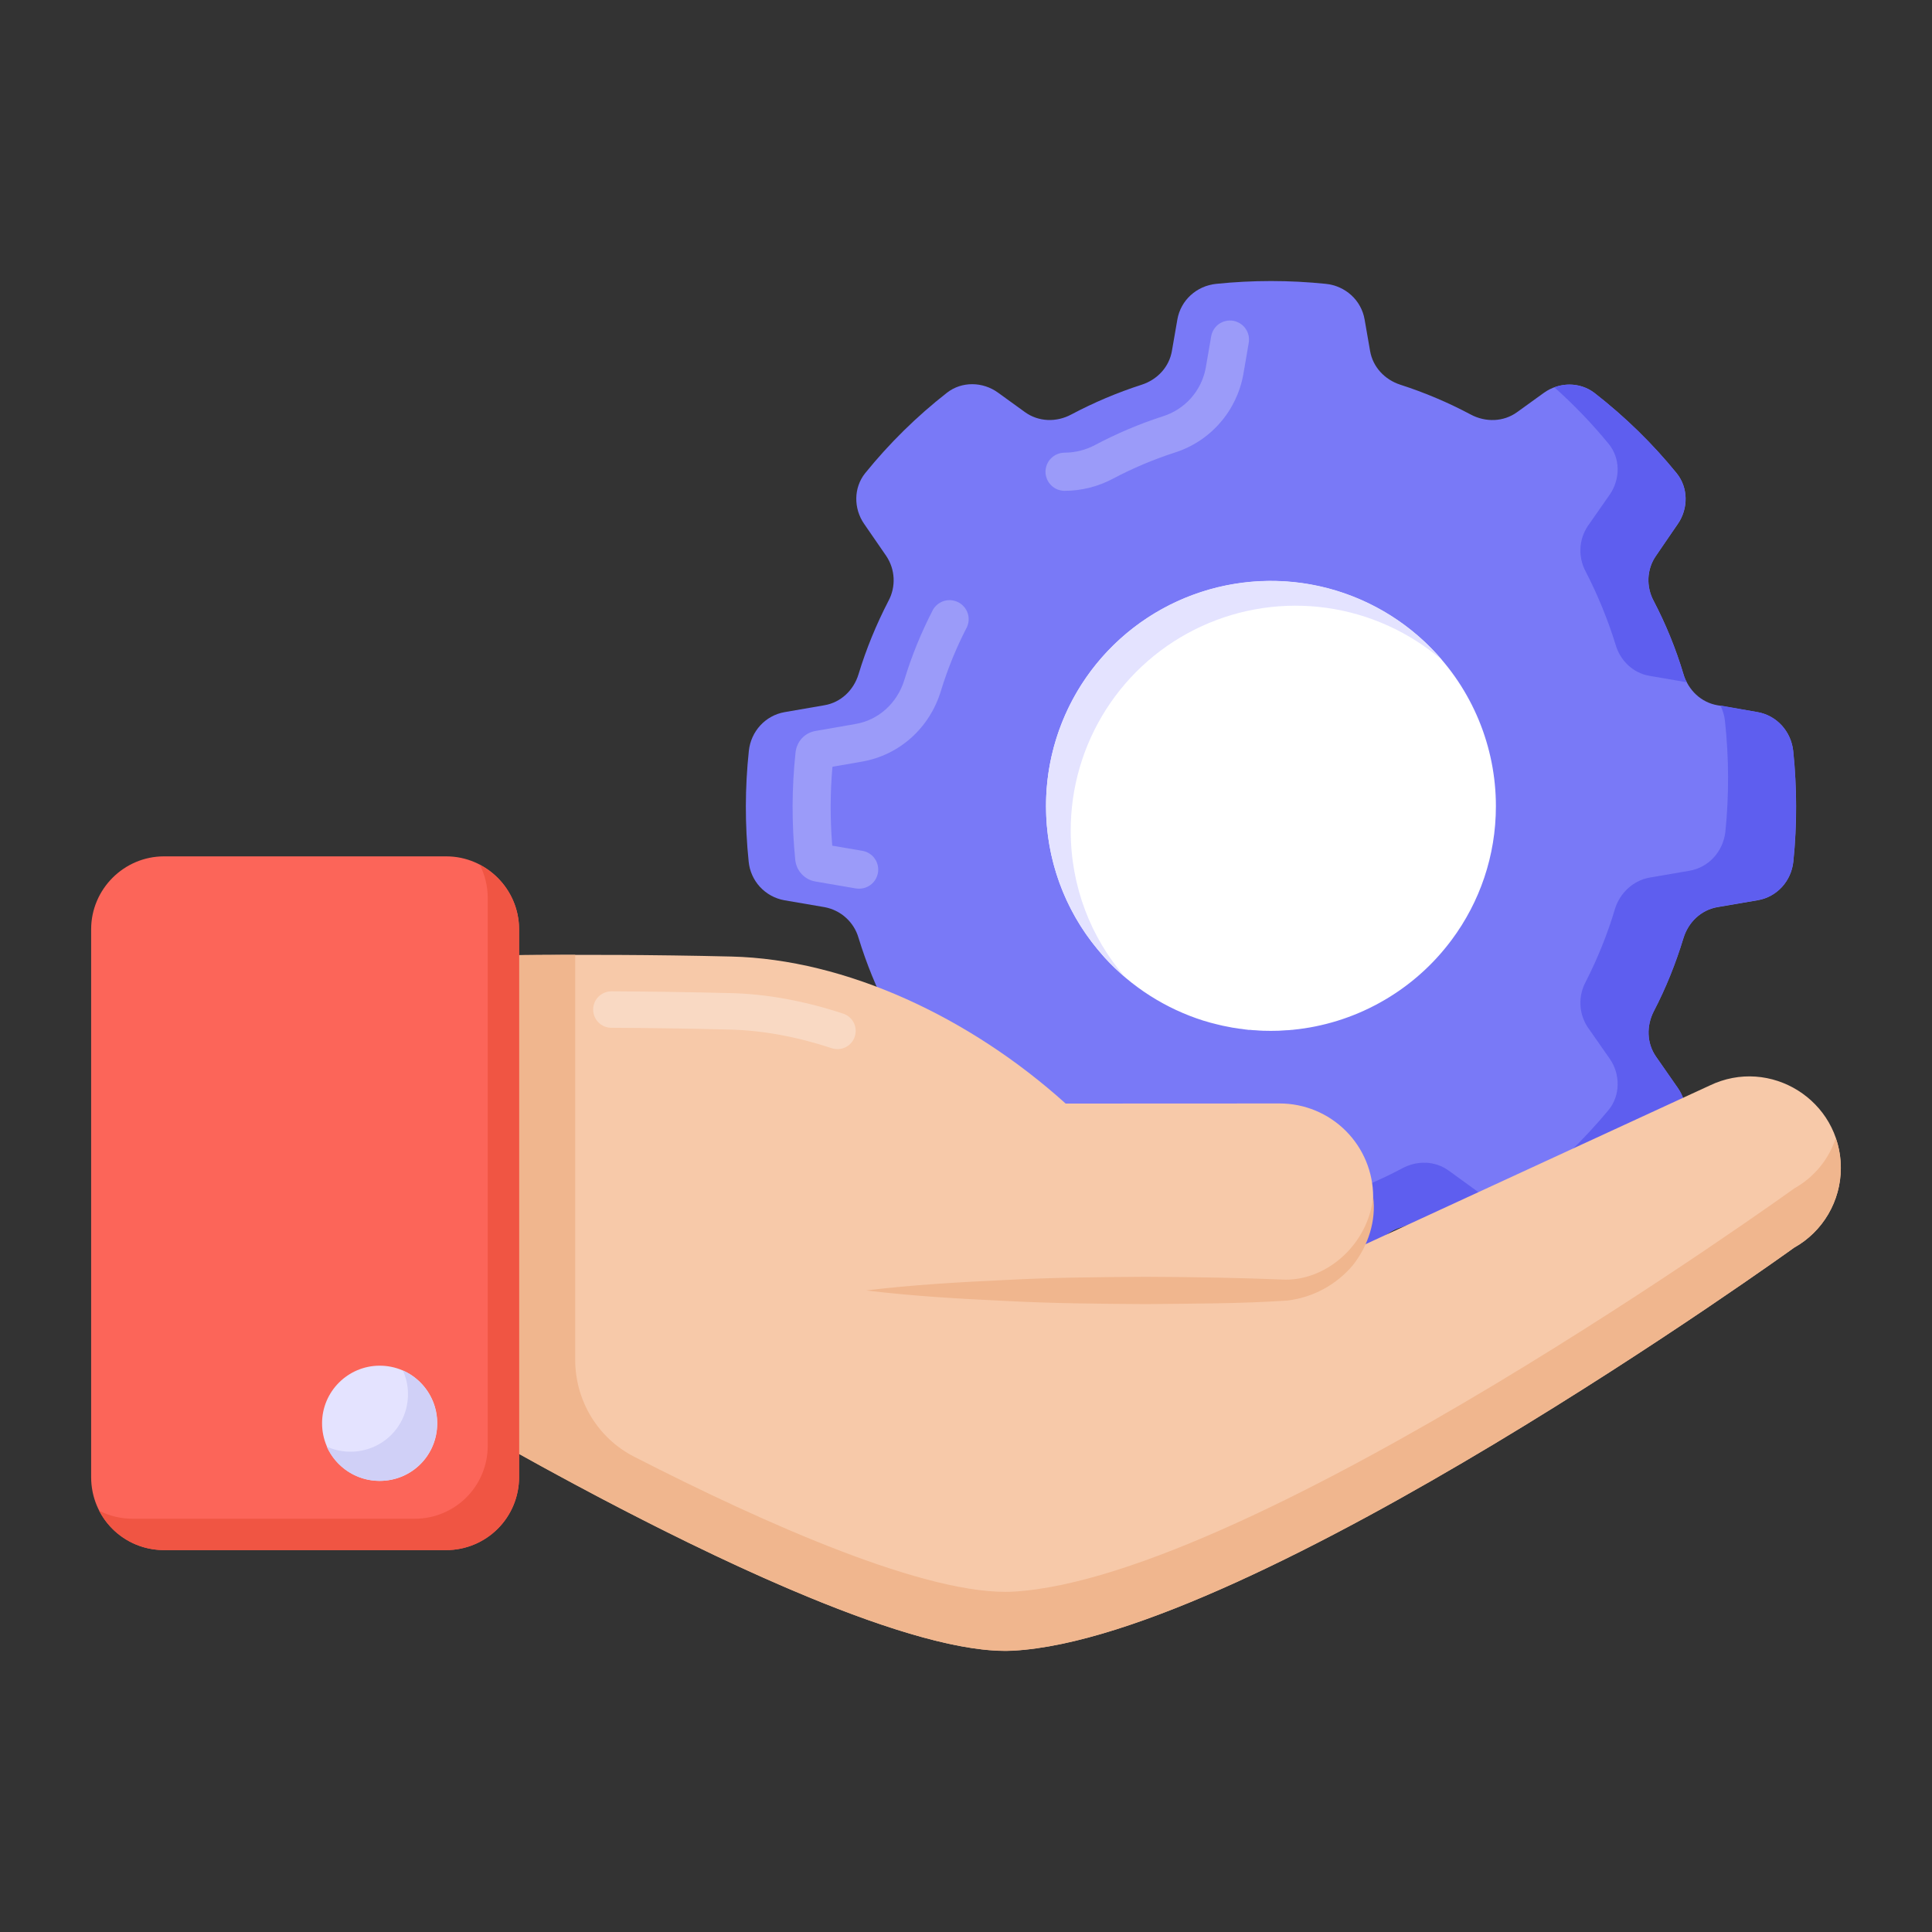 <?xml version="1.0" encoding="UTF-8"?> <svg xmlns="http://www.w3.org/2000/svg" width="40" height="40" viewBox="0 0 40 40" fill="none"><rect x="0" y="0" width="40" height="40" fill="#333333" stroke="none"/><path d="M34.853 19.423C34.693 19.951 34.489 20.457 34.239 20.94C34.084 21.239 34.091 21.596 34.285 21.875L34.74 22.531C34.963 22.852 34.961 23.288 34.712 23.589C34.209 24.201 33.64 24.756 33.016 25.244C32.71 25.484 32.276 25.476 31.962 25.248L31.406 24.847C31.122 24.641 30.749 24.634 30.44 24.8C29.982 25.046 29.498 25.249 28.995 25.411C28.671 25.515 28.424 25.778 28.367 26.114L28.26 26.752C28.192 27.153 27.863 27.452 27.458 27.494C26.699 27.575 25.933 27.576 25.174 27.499C24.977 27.48 24.791 27.398 24.646 27.263C24.501 27.129 24.404 26.951 24.37 26.756L24.262 26.114C24.232 25.95 24.158 25.798 24.047 25.674C23.937 25.55 23.794 25.459 23.635 25.411C23.135 25.251 22.651 25.047 22.189 24.799C21.88 24.633 21.509 24.641 21.223 24.847L20.667 25.248C20.352 25.476 19.92 25.484 19.614 25.245C18.988 24.757 18.418 24.202 17.914 23.589C17.667 23.288 17.666 22.853 17.888 22.533L18.347 21.872C18.539 21.596 18.549 21.24 18.394 20.94C18.145 20.457 17.939 19.95 17.776 19.421C17.73 19.26 17.64 19.114 17.516 19.002C17.392 18.889 17.239 18.813 17.074 18.782L16.239 18.639C16.045 18.604 15.868 18.507 15.734 18.362C15.601 18.217 15.518 18.032 15.5 17.835C15.421 17.074 15.423 16.307 15.504 15.546C15.547 15.143 15.844 14.814 16.244 14.744L17.071 14.601C17.41 14.543 17.675 14.289 17.775 13.959C17.935 13.431 18.145 12.924 18.394 12.442C18.472 12.298 18.509 12.134 18.501 11.97C18.493 11.806 18.44 11.647 18.349 11.511L17.89 10.845C17.671 10.528 17.671 10.098 17.912 9.797C18.412 9.179 18.98 8.62 19.606 8.131C19.912 7.892 20.345 7.9 20.66 8.127L21.22 8.532C21.502 8.736 21.872 8.746 22.179 8.582C22.646 8.334 23.135 8.127 23.638 7.965C23.961 7.86 24.206 7.599 24.263 7.266L24.376 6.615C24.445 6.215 24.776 5.918 25.179 5.877C25.934 5.799 26.695 5.799 27.451 5.877C27.854 5.918 28.185 6.216 28.253 6.616L28.366 7.265C28.423 7.599 28.669 7.86 28.992 7.965C29.498 8.128 29.986 8.335 30.451 8.583C30.758 8.746 31.128 8.737 31.41 8.533L31.963 8.134C32.277 7.907 32.71 7.9 33.015 8.138C33.642 8.627 34.211 9.182 34.712 9.796C34.957 10.097 34.958 10.529 34.738 10.848L34.282 11.509C34.19 11.646 34.138 11.805 34.13 11.97C34.123 12.135 34.16 12.298 34.239 12.443C34.49 12.925 34.697 13.43 34.855 13.958C34.955 14.289 35.219 14.543 35.56 14.602L36.386 14.744C36.786 14.813 37.083 15.143 37.125 15.546C37.206 16.307 37.208 17.074 37.13 17.835C37.087 18.239 36.79 18.57 36.39 18.639L35.557 18.782C35.217 18.841 34.952 19.093 34.853 19.423Z" fill="#7979F7"></path><path opacity="0.25" d="M22.042 10.162C21.937 10.162 21.836 10.121 21.762 10.046C21.688 9.972 21.646 9.872 21.646 9.767C21.646 9.662 21.688 9.562 21.762 9.488C21.836 9.414 21.937 9.372 22.042 9.372C22.263 9.371 22.48 9.316 22.675 9.212C23.122 8.975 23.589 8.777 24.07 8.621C24.297 8.551 24.5 8.42 24.658 8.243C24.815 8.065 24.921 7.848 24.964 7.614L25.076 6.964C25.084 6.913 25.103 6.864 25.131 6.82C25.158 6.776 25.194 6.738 25.237 6.708C25.279 6.678 25.327 6.657 25.377 6.646C25.428 6.634 25.48 6.633 25.531 6.641C25.582 6.65 25.631 6.669 25.675 6.697C25.719 6.724 25.757 6.76 25.787 6.803C25.817 6.845 25.838 6.893 25.85 6.943C25.861 6.994 25.862 7.046 25.854 7.097L25.742 7.749C25.675 8.124 25.507 8.474 25.255 8.76C25.003 9.047 24.678 9.259 24.314 9.373C23.875 9.515 23.449 9.696 23.046 9.909C22.736 10.075 22.388 10.162 22.042 10.162ZM17.78 18.399C17.757 18.399 17.734 18.397 17.712 18.393L16.878 18.25C16.768 18.23 16.668 18.175 16.593 18.092C16.518 18.009 16.473 17.904 16.464 17.793C16.39 17.06 16.392 16.32 16.47 15.587C16.492 15.355 16.658 15.172 16.883 15.134L17.709 14.99C18.189 14.909 18.577 14.558 18.725 14.074C18.874 13.581 19.073 13.094 19.316 12.624C19.367 12.536 19.45 12.47 19.548 12.441C19.645 12.413 19.75 12.423 19.841 12.47C19.932 12.516 20.001 12.596 20.034 12.693C20.067 12.789 20.061 12.895 20.018 12.987C19.799 13.408 19.62 13.849 19.481 14.303C19.247 15.075 18.619 15.636 17.843 15.769L17.235 15.875C17.187 16.418 17.186 16.965 17.231 17.509L17.847 17.614C17.946 17.629 18.036 17.681 18.098 17.76C18.16 17.839 18.19 17.938 18.181 18.038C18.172 18.138 18.126 18.231 18.052 18.298C17.977 18.365 17.88 18.401 17.78 18.399Z" fill="white"></path><path d="M20.777 24.189C21.156 24.395 21.551 24.568 21.962 24.711C21.838 24.677 21.707 24.672 21.58 24.695C21.453 24.718 21.332 24.769 21.227 24.845L20.666 25.247C20.351 25.477 19.916 25.485 19.616 25.247C19.419 25.089 19.221 24.932 19.032 24.758C19.112 24.726 19.188 24.686 19.26 24.639L19.814 24.237C20.098 24.031 20.47 24.023 20.777 24.189ZM30.549 24.639C30.586 24.671 30.629 24.695 30.675 24.711C30.596 24.726 30.516 24.758 30.438 24.798C29.975 25.045 29.491 25.251 28.992 25.414C28.668 25.516 28.423 25.777 28.368 26.117L28.257 26.749C28.226 26.943 28.13 27.122 27.986 27.257C27.841 27.391 27.656 27.474 27.46 27.491C26.701 27.572 25.936 27.574 25.177 27.499C25.011 27.486 24.851 27.426 24.718 27.325C24.585 27.225 24.484 27.087 24.427 26.93C24.585 26.946 24.743 26.946 24.9 26.946C25.288 26.946 25.666 26.923 26.046 26.883C26.243 26.864 26.428 26.781 26.574 26.647C26.719 26.513 26.817 26.335 26.851 26.14L26.954 25.5C27.017 25.168 27.263 24.908 27.587 24.798C28.085 24.639 28.574 24.434 29.032 24.189C29.34 24.023 29.711 24.031 29.995 24.237L30.549 24.639ZM32.183 8.02C32.321 7.968 32.469 7.951 32.614 7.972C32.759 7.993 32.897 8.05 33.014 8.138C33.645 8.628 34.214 9.181 34.712 9.797C34.956 10.097 34.956 10.531 34.734 10.848L34.285 11.512C34.088 11.788 34.079 12.143 34.237 12.443C34.49 12.925 34.695 13.431 34.854 13.96C34.868 14.019 34.892 14.075 34.925 14.126L34.15 13.992C33.811 13.936 33.542 13.675 33.448 13.343C33.287 12.823 33.08 12.319 32.831 11.835C32.752 11.689 32.714 11.525 32.721 11.359C32.728 11.194 32.78 11.033 32.871 10.895L33.329 10.239C33.55 9.915 33.55 9.489 33.305 9.189C32.962 8.771 32.587 8.38 32.183 8.02ZM37.183 16.701C37.183 17.087 37.168 17.459 37.128 17.838C37.089 18.241 36.789 18.573 36.394 18.636L35.556 18.778C35.217 18.841 34.956 19.094 34.854 19.426C34.695 19.947 34.49 20.46 34.237 20.943C34.088 21.243 34.095 21.599 34.285 21.875L34.743 22.53C34.964 22.854 34.964 23.289 34.711 23.589C34.205 24.197 33.637 24.759 33.013 25.247C32.712 25.485 32.279 25.477 31.962 25.247L31.41 24.845C31.378 24.819 31.344 24.798 31.306 24.782C31.41 24.75 31.512 24.703 31.607 24.631C32.23 24.142 32.799 23.589 33.305 22.98C33.55 22.681 33.55 22.238 33.329 21.922L32.871 21.266C32.78 21.128 32.728 20.968 32.721 20.802C32.714 20.637 32.752 20.472 32.831 20.327C33.076 19.845 33.282 19.339 33.439 18.81C33.542 18.486 33.811 18.233 34.15 18.17L34.98 18.028C35.383 17.957 35.675 17.625 35.722 17.222C35.799 16.463 35.796 15.697 35.715 14.939C35.704 14.823 35.671 14.711 35.62 14.607L36.386 14.742C36.789 14.813 37.081 15.145 37.128 15.548C37.168 15.927 37.183 16.314 37.183 16.701Z" fill="#5E5EEF"></path><path d="M30.971 16.691C30.971 17.725 30.633 18.679 30.062 19.45C30.035 19.488 30.004 19.524 29.977 19.561C29.589 20.055 29.105 20.465 28.554 20.767C28.003 21.07 27.397 21.258 26.772 21.32C26.758 21.323 26.745 21.323 26.734 21.323C26.701 21.327 26.671 21.33 26.636 21.33C26.527 21.339 26.418 21.344 26.309 21.343C26.201 21.343 26.093 21.34 25.988 21.33C25.954 21.33 25.924 21.327 25.89 21.323H25.856C25.808 21.316 25.758 21.313 25.707 21.303C25.673 21.3 25.639 21.296 25.606 21.289C25.547 21.282 25.488 21.272 25.43 21.259C25.351 21.245 25.273 21.228 25.196 21.208C25.105 21.187 25.015 21.162 24.926 21.134H24.923C24.135 20.886 23.427 20.435 22.87 19.826L22.729 19.66C22.035 18.826 21.656 17.776 21.657 16.691C21.656 16.08 21.776 15.474 22.009 14.908C22.242 14.343 22.584 13.829 23.017 13.396C23.448 12.963 23.962 12.62 24.526 12.385C25.091 12.151 25.697 12.03 26.309 12.029C27.545 12.029 28.731 12.521 29.605 13.395C30.48 14.269 30.971 15.455 30.971 16.691Z" fill="white"></path><path d="M29.859 13.669C29.183 13.087 28.355 12.711 27.472 12.586C26.589 12.461 25.689 12.593 24.879 12.965C24.069 13.337 23.382 13.934 22.902 14.685C22.421 15.437 22.166 16.31 22.168 17.201C22.168 18.355 22.587 19.413 23.287 20.224C22.775 19.789 22.364 19.248 22.082 18.638C21.801 18.028 21.656 17.364 21.657 16.692C21.654 15.738 21.945 14.806 22.489 14.023C23.034 13.24 23.806 12.643 24.701 12.313C25.596 11.983 26.571 11.936 27.494 12.178C28.416 12.421 29.242 12.941 29.859 13.669Z" fill="#E4E3FF"></path><path d="M28.122 25.829L35.392 22.477C36.651 21.868 38.112 22.784 38.112 24.181C38.112 24.517 38.022 24.847 37.853 25.137C37.683 25.428 37.439 25.668 37.146 25.832C37.146 25.832 25.962 33.894 20.982 34.174C17.749 34.355 9.053 29.127 9.053 29.127V19.804C9.053 19.804 11.848 19.725 15.139 19.804C17.515 19.86 20.086 21.064 22.063 22.848L26.494 22.846C27.008 22.846 27.5 23.05 27.863 23.413C28.226 23.776 28.43 24.268 28.43 24.782C28.43 25.295 28.226 25.788 27.863 26.151C27.5 26.514 27.008 26.718 26.494 26.718H17.933L28.122 25.829Z" fill="#F7C9A9"></path><path d="M38.113 24.183C38.113 24.863 37.743 25.497 37.147 25.829C37.147 25.829 25.962 33.897 20.981 34.176C18.943 34.289 14.732 32.251 11.902 30.734C11.683 30.614 11.472 30.5 11.275 30.395C11.094 30.297 10.921 30.198 10.755 30.108C9.721 29.527 9.049 29.127 9.049 29.127V19.806C9.049 19.806 10.211 19.768 11.909 19.768V28.153C11.909 28.998 12.377 29.776 13.132 30.161C15.841 31.549 19.222 33.051 20.981 32.953C25.962 32.666 37.147 24.606 37.147 24.606C37.562 24.372 37.864 24.002 38.007 23.564C38.075 23.753 38.113 23.965 38.113 24.183Z" fill="#F0B68E"></path><path d="M10.747 19.24V30.583C10.747 30.984 10.588 31.368 10.305 31.651C10.022 31.934 9.638 32.093 9.238 32.093H3.396C2.558 32.093 1.887 31.421 1.887 30.583L1.887 19.24C1.887 18.41 2.566 17.73 3.396 17.73H9.238C10.068 17.73 10.747 18.41 10.747 19.24Z" fill="#FC6559"></path><path d="M28.43 24.782C28.494 25.268 28.331 25.786 28.011 26.193C27.667 26.602 27.18 26.865 26.649 26.927C25.652 26.993 24.707 26.989 23.733 27C22.767 26.994 21.8 26.986 20.833 26.935C19.867 26.89 18.899 26.835 17.933 26.717C18.899 26.6 19.866 26.545 20.833 26.5C21.8 26.448 22.767 26.441 23.733 26.435C24.693 26.439 25.683 26.455 26.619 26.494C27.485 26.496 28.325 25.76 28.43 24.782Z" fill="#F0B68E"></path><path d="M9.053 29.467C9.053 30.131 8.525 30.66 7.861 30.66C7.204 30.66 6.668 30.131 6.668 29.467C6.668 28.811 7.204 28.275 7.861 28.275C8.525 28.275 9.053 28.811 9.053 29.467Z" fill="#E4E3FF"></path><path d="M9.05 29.467C9.05 30.131 8.522 30.66 7.858 30.66C7.375 30.66 6.952 30.373 6.764 29.95C6.915 30.018 7.081 30.056 7.254 30.056C7.918 30.056 8.447 29.527 8.447 28.863C8.447 28.69 8.409 28.524 8.341 28.373C8.764 28.561 9.05 28.984 9.05 29.467Z" fill="#D0D0F7"></path><path d="M10.747 19.24V30.583C10.747 30.984 10.588 31.368 10.305 31.651C10.022 31.934 9.638 32.093 9.238 32.093H3.396C2.807 32.093 2.302 31.761 2.053 31.278C2.257 31.383 2.498 31.444 2.747 31.444H8.589C8.989 31.444 9.373 31.285 9.656 31.002C9.939 30.719 10.098 30.335 10.098 29.934V18.591C10.098 18.342 10.038 18.108 9.932 17.904C10.415 18.153 10.747 18.659 10.747 19.24Z" fill="#F05543"></path><path opacity="0.3" d="M17.339 21.721C17.299 21.721 17.259 21.715 17.221 21.702C16.487 21.46 15.774 21.331 15.102 21.316C14.237 21.294 13.408 21.283 12.657 21.279C12.556 21.279 12.461 21.239 12.39 21.168C12.32 21.097 12.28 21 12.281 20.9C12.281 20.8 12.321 20.704 12.392 20.634C12.463 20.564 12.56 20.524 12.66 20.524H12.662C13.417 20.528 14.25 20.539 15.12 20.561C15.866 20.578 16.652 20.721 17.457 20.986C17.542 21.014 17.614 21.071 17.661 21.148C17.708 21.224 17.726 21.315 17.711 21.404C17.697 21.492 17.652 21.573 17.584 21.631C17.515 21.689 17.429 21.721 17.339 21.721Z" fill="white"></path></svg> 